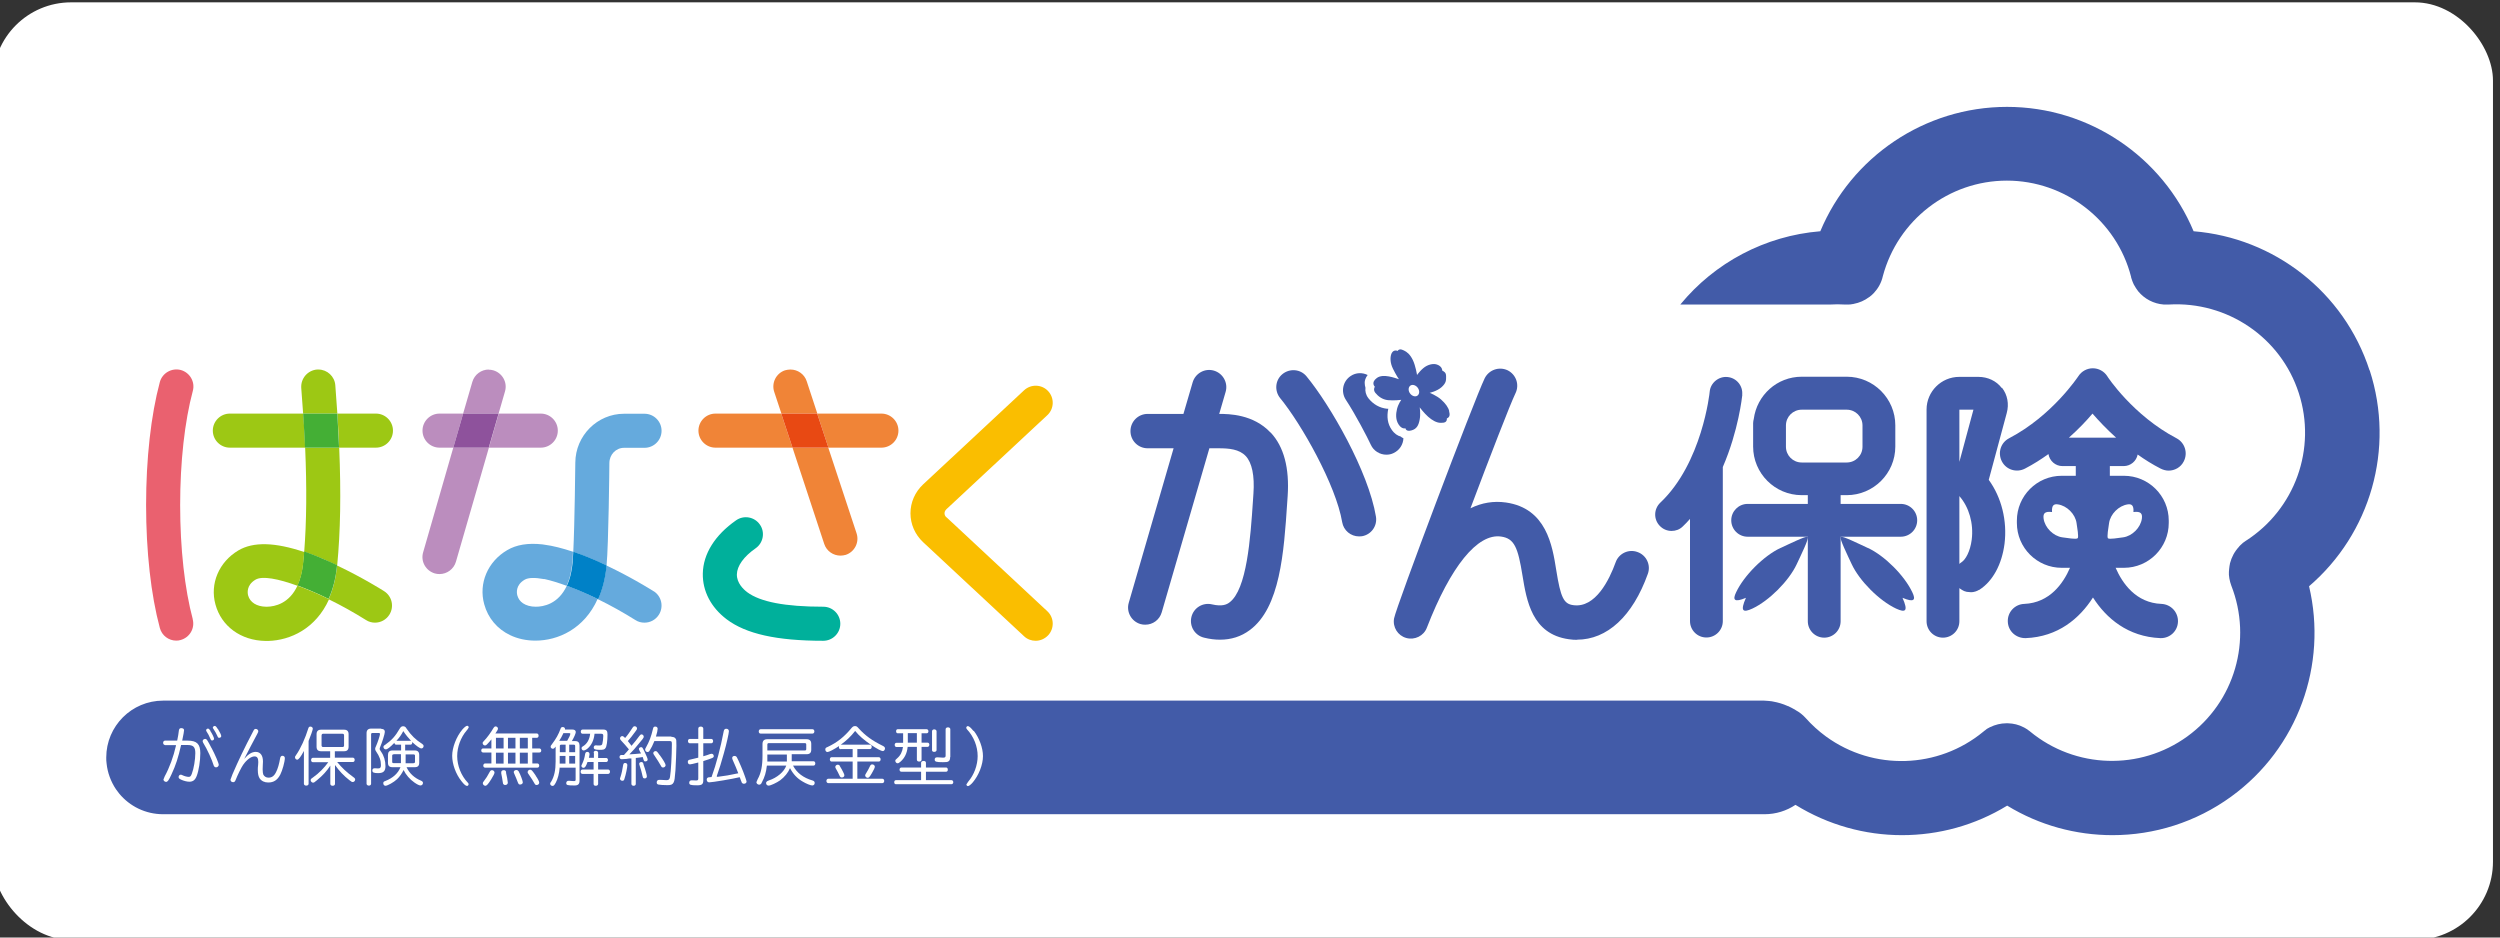 <?xml version="1.0" encoding="UTF-8"?>
<svg id="_レイヤー_1" data-name="レイヤー 1" xmlns="http://www.w3.org/2000/svg" width="160" height="60" viewBox="0 0 160 60">
  <rect x="0" y="0" width="160" height="60" fill="#333333" stroke="none"/>
  <defs>
    <style>
      .cls-1 {
        fill: #f08437;
      }

      .cls-1, .cls-2, .cls-3, .cls-4, .cls-5, .cls-6, .cls-7, .cls-8, .cls-9, .cls-10, .cls-11, .cls-12, .cls-13, .cls-14 {
        stroke-width: 0px;
      }

      .cls-2 {
        fill: #425ba8;
      }

      .cls-3 {
        fill: #ea616f;
      }

      .cls-4 {
        fill: #9dc814;
      }

      .cls-5 {
        fill: #9cc715;
      }

      .cls-6 {
        fill: #e84913;
      }

      .cls-7 {
        fill: #8e529c;
      }

      .cls-8 {
        fill: #fff;
      }

      .cls-9 {
        fill: #65aadd;
      }

      .cls-10 {
        fill: #00b09b;
      }

      .cls-11 {
        fill: #fabe00;
      }

      .cls-12 {
        fill: #0081c7;
      }

      .cls-13 {
        fill: #44af35;
      }

      .cls-14 {
        fill: #bb8dbe;
      }
    </style>
  </defs>
  <g id="gan_160x60" data-name="gan 160x60">
    <rect id="_長方形_1401" data-name="長方形 1401" class="cls-8" x="-.45" y=".15" width="160" height="60" rx="5" ry="5"/>
    <g id="gan">
      <g>
        <g>
          <g>
            <path class="cls-14" d="m29.64,26.47h-1.51c-.6,0-1.09.49-1.09,1.09s.49,1.09,1.09,1.09h.88l.63-2.18"/>
            <path class="cls-14" d="m34.61,26.47h-2.69l-.63,2.18h3.32c.6,0,1.09-.49,1.09-1.09s-.49-1.09-1.09-1.09"/>
            <path class="cls-14" d="m31.28,28.65h-2.27l-1.93,6.7c-.17.58.17,1.18.75,1.35.1.03.2.04.3.04.47,0,.91-.31,1.05-.79l2.11-7.3"/>
            <path class="cls-14" d="m31.28,23.65c-.47,0-.91.31-1.05.79l-.59,2.03h2.27l.41-1.42c.17-.58-.17-1.18-.75-1.35-.1-.03-.2-.04-.3-.04"/>
            <polyline class="cls-7" points="31.91 26.47 29.64 26.47 29.01 28.65 31.28 28.65 31.91 26.47"/>
          </g>
          <g>
            <path class="cls-1" d="m50,26.47h-4.21c-.6,0-1.09.49-1.09,1.09s.49,1.09,1.09,1.09h4.93l-.72-2.18"/>
            <path class="cls-1" d="m56.41,26.47h-4.11l.72,2.18h3.39c.6,0,1.09-.49,1.09-1.09s-.49-1.09-1.09-1.09"/>
            <path class="cls-1" d="m50.58,23.65c-.11,0-.23.02-.34.05-.57.19-.88.81-.69,1.38l.46,1.39h2.3l-.68-2.07c-.15-.46-.58-.75-1.04-.75"/>
            <path class="cls-1" d="m53.02,28.65h-2.3l2.03,6.16c.15.46.58.75,1.04.75.11,0,.23-.02.34-.05.57-.19.88-.81.69-1.38l-1.81-5.48"/>
          </g>
          <path class="cls-10" d="m52.69,38.83c-2.45,0-4.04-.31-4.87-.93-.25-.19-.67-.59-.66-1.14.01-.54.44-1.14,1.2-1.67.49-.34.62-1.03.27-1.52-.34-.49-1.02-.62-1.52-.27-1.35.94-2.11,2.15-2.13,3.41-.02,1.12.52,2.16,1.52,2.92,1.24.94,3.21,1.38,6.19,1.38.6,0,1.09-.49,1.09-1.09s-.49-1.09-1.09-1.09Z"/>
          <path class="cls-11" d="m60.57,33.11c-.1-.09-.12-.19-.12-.26s.02-.16.12-.26l6.46-6.02c.44-.41.46-1.1.05-1.54-.41-.44-1.1-.46-1.54-.05l-6.46,6.02c-.52.49-.81,1.15-.81,1.85s.29,1.36.81,1.85l6.46,6.02c.21.2.48.29.74.29.29,0,.58-.12.8-.35.41-.44.39-1.13-.05-1.54l-6.46-6.02Z"/>
          <path class="cls-3" d="m12.34,39.64c-.52-1.94-.81-4.53-.81-7.31s.29-5.37.81-7.31c.16-.58-.19-1.18-.77-1.34-.58-.15-1.18.19-1.34.77-.57,2.12-.88,4.91-.88,7.87s.31,5.76.88,7.87c.13.49.57.81,1.05.81.09,0,.19-.01.28-.04.58-.16.93-.75.77-1.34Z"/>
          <g>
            <path class="cls-9" d="m41.83,37.84c-.06-.04-1.37-.87-3.02-1.65v.02c-.08.84-.27,1.54-.54,2.14.82.4,1.64.86,2.39,1.33.18.12.38.17.59.17.36,0,.71-.18.92-.51.32-.51.17-1.18-.33-1.5"/>
            <path class="cls-9" d="m38.82,36.19c.13-1.36.18-6.32.18-6.55h0c0-.55.42-.98.94-.98h1.31c.6,0,1.09-.49,1.09-1.09s-.49-1.09-1.09-1.09h-1.31c-1.71,0-3.11,1.4-3.12,3.13h0c0,.05-.04,3.88-.13,5.71.53.18,1.1.4,1.71.68.14.06.28.13.42.2"/>
            <path class="cls-9" d="m36.28,37.48c-.55,1.19-1.51,1.35-1.99,1.35-.33,0-.61-.08-.82-.22-.18-.12-.3-.29-.36-.5-.04-.15-.13-.66.47-1.01.24-.14.67-.14,1.22-.04h.05c.41.09.9.24,1.41.43.18-.38.31-.86.37-1.49.02-.17.03-.4.04-.69-.67-.22-1.28-.38-1.83-.45h0s-.13-.02-.13-.02h0c-.92-.1-1.66.02-2.25.37-1.25.73-1.84,2.13-1.47,3.46.24.89.84,1.59,1.66,1.98.48.23,1.03.35,1.62.35,1.43,0,3.12-.74,3.98-2.67-.69-.34-1.37-.63-2-.86"/>
          </g>
          <g>
            <polyline class="cls-4" points="17.04 41.01 17.05 41.01 17.05 41.01 17.04 41.01"/>
            <polyline class="cls-5" points="17.06 41.01 17.05 41.01 17.05 41.01 17.06 41.01"/>
            <path class="cls-4" d="m17.15,41.01h0s-.09,0-.09,0c.03,0,.07,0,.08,0Z"/>
            <path class="cls-4" d="m16.96,41.01s.04,0,.08,0h-.08s0,0,0,0Z"/>
            <g>
              <path class="cls-4" d="m24.59,37.84c-.06-.04-1.37-.87-3.02-1.65v.02c-.08.84-.27,1.54-.54,2.14.82.4,1.64.86,2.39,1.33.18.12.39.17.58.17.36,0,.71-.18.92-.51.32-.51.17-1.18-.33-1.5"/>
              <path class="cls-4" d="m21.71,28.65h-2.18c.11,2.57.09,4.73-.06,6.66.53.18,1.09.4,1.69.68.14.06.28.13.42.2.21-2.19.25-4.6.13-7.53"/>
              <path class="cls-4" d="m20.38,23.65h-.09c-.6.05-1.05.57-1.01,1.18.04.57.08,1.11.12,1.64h2.19c-.04-.58-.08-1.19-.13-1.81-.04-.57-.52-1.01-1.08-1.01"/>
              <path class="cls-4" d="m24.07,26.47h-2.48c.05.76.09,1.48.11,2.18h2.36c.6,0,1.09-.49,1.09-1.09s-.49-1.09-1.09-1.09"/>
              <path class="cls-4" d="m19.41,26.47h-4.7c-.6,0-1.09.49-1.09,1.09s.49,1.09,1.09,1.09h4.82c-.03-.7-.07-1.42-.12-2.18"/>
              <path class="cls-13" d="m19.46,35.31c-.02.23-.04.46-.06.68-.06.62-.19,1.1-.37,1.48.63.23,1.31.52,2,.86.27-.6.46-1.3.54-2.14v-.02c-.14-.07-.28-.13-.42-.2-.6-.27-1.17-.5-1.69-.68h0"/>
              <path class="cls-13" d="m21.59,26.47h-2.19c.05.76.09,1.49.12,2.18h2.18c-.03-.7-.07-1.42-.11-2.18h0"/>
              <path class="cls-4" d="m19.04,37.48c-.53,1.15-1.45,1.34-1.94,1.35h-.08c-.59-.01-1.02-.28-1.14-.72-.04-.15-.12-.66.47-1.01h0c.43-.26,1.46-.06,2.69.39.17-.38.31-.86.37-1.48.02-.22.04-.45.06-.68-1.87-.63-3.26-.67-4.22-.1h0c-1.24.74-1.83,2.13-1.46,3.46.38,1.39,1.62,2.3,3.19,2.33h.08s.01,0,.01,0h.1c1.41-.04,3.04-.78,3.89-2.67-.69-.34-1.37-.63-2-.86Z"/>
            </g>
          </g>
          <path class="cls-12" d="m36.69,35.31h0c-.01.28-.03.52-.04.69-.06.62-.19,1.11-.37,1.49.63.23,1.31.52,2,.86.27-.6.46-1.3.54-2.14v-.02c-.14-.07-.28-.13-.42-.2-.61-.28-1.18-.5-1.71-.68h0"/>
          <polyline class="cls-6" points="52.3 26.47 50 26.47 50.72 28.65 53.02 28.65 52.3 26.47"/>
        </g>
        <path class="cls-2" d="m151.65,23.7c-1.63-5.02-6.11-8.48-11.26-8.9-1.99-4.76-6.67-7.96-11.94-7.96s-9.96,3.2-11.95,7.96c-3.54.29-6.76,2.01-8.96,4.69h9.6c.31-.02.61-.02.92,0,.02,0,.04,0,.05,0,.03,0,.06,0,.09,0,.02,0,.03,0,.05,0h.06c.09,0,.17-.01.26-.03.02,0,.04,0,.06-.01.37-.07.71-.22,1-.44,0,0,.01,0,.02-.01.1-.07.19-.16.27-.24,0,0,0,0,.01-.01.27-.29.48-.66.57-1.07.96-3.6,4.22-6.12,7.94-6.12s7.02,2.53,7.95,6.16c0,0,0,.01,0,.02,0,.03.02.05.02.07.02.05.03.1.05.15.01.03.02.05.03.08.02.05.04.09.06.14,0,.01.02.03.02.04.08.15.18.3.28.43.4.48.98.79,1.63.84.02,0,.04,0,.07,0,.03,0,.06,0,.09,0,.05,0,.11,0,.16,0,0,0,0,0,0,0,3.74-.22,7.17,2.1,8.32,5.66,1.16,3.56-.24,7.45-3.4,9.47,0,0,0,0,0,0-.05.03-.1.07-.14.1-.02.01-.04.02-.05.04-.04.03-.08.07-.12.11-.02.02-.04.03-.05.05-.03.02-.05.05-.07.08-.28.3-.47.66-.57,1.05,0,.02-.01.04-.01.05,0,.04-.01.07-.02.11-.02.13-.03.26-.04.39,0,.06,0,.13,0,.19,0,0,0,0,0,0,.01.15.04.31.08.46,0,0,0,0,0,0,.02.07.04.14.07.22,0,0,0,0,0,0,1.37,3.49.22,7.46-2.81,9.66-3.03,2.2-7.17,2.07-10.06-.31,0,0,0,0-.01-.01-.02-.02-.04-.03-.07-.05-.04-.03-.08-.06-.12-.09-.02-.01-.04-.03-.07-.04-.05-.03-.09-.06-.14-.08,0,0,0,0,0,0-.32-.17-.66-.25-1.01-.26-.03,0-.06,0-.09,0,0,0-.01,0-.02,0-.35,0-.71.09-1.04.25-.01,0-.03.01-.04.02-.03.02-.06.04-.09.05-.04.02-.08.04-.11.07-.02.01-.04.03-.06.05-.04.03-.09.06-.13.1,0,0,0,0,0,0-2.89,2.38-7.03,2.51-10.06.31-.48-.35-.93-.76-1.32-1.2-.18-.2-.39-.36-.61-.48,0,0,0,0,0,0-.05-.04-.11-.07-.17-.1-.03-.02-.06-.04-.09-.05-.08-.04-.16-.08-.24-.12,0,0-.01,0-.02,0,0,0-.02,0-.02-.01,0,0,0,0,0,0-.29-.13-.59-.22-.92-.28,0,0,0,0,0,0-.03,0-.07-.01-.1-.02,0,0,0,0-.01,0-.06,0-.12-.02-.18-.02-.1,0-.19-.02-.29-.02H10.44c-2.01,0-3.64,1.63-3.64,3.64h0s0,0,0,0c0,.13,0,.25.02.37.06.61.28,1.18.6,1.66.07.1.14.19.21.28.67.81,1.68,1.32,2.81,1.32h102.47s.01,0,.02,0c.73,0,1.41-.22,1.98-.6,0,0,0,0,0,0,2.09,1.29,4.45,1.94,6.81,1.94s4.68-.63,6.74-1.89c2.06,1.26,4.4,1.89,6.74,1.89,2.66,0,5.33-.82,7.6-2.47,4.27-3.1,6.17-8.44,4.98-13.46,3.92-3.36,5.51-8.8,3.88-13.82Z"/>
      </g>
      <g>
        <path class="cls-8" d="m10.56,47.68c-.07,0-.12-.06-.12-.14s.05-.14.12-.14h.78c.04-.19.1-.52.11-.66.02-.1.06-.14.15-.14.11,0,.18.05.18.13,0,.06-.04.3-.12.67h.35c.59,0,.81.22.81.8,0,.5-.1,1.13-.23,1.46-.1.26-.24.37-.47.37-.15,0-.35-.05-.55-.14l-.03-.02c-.07-.03-.11-.08-.11-.14,0-.08.06-.15.13-.15.03,0,.06,0,.11.03.14.07.31.11.41.11s.14-.05.2-.21c.12-.31.22-.9.22-1.31,0-.39-.12-.52-.51-.52h-.4c-.18.8-.34,1.29-.61,1.87-.18.39-.25.49-.35.49-.09,0-.17-.08-.17-.15t.08-.2c.3-.55.57-1.28.72-1.96v-.04s-.71,0-.71,0Zm2.98.19c.24.46.46.97.46,1.08,0,.08-.08.16-.17.16-.07,0-.12-.04-.15-.11-.11-.37-.41-1.03-.68-1.47-.02-.04-.03-.07-.03-.1,0-.08.08-.14.16-.14.1,0,.14.07.41.59Zm-.08-1.09c.11.16.24.43.24.5,0,.06-.06.11-.12.11-.06,0-.08-.02-.12-.12-.1-.23-.13-.28-.25-.47-.01-.02-.02-.04-.02-.06,0-.06.06-.11.12-.11.05,0,.09.04.16.14Zm.49-.12c.12.19.21.38.21.45,0,.06-.06.11-.13.11-.06,0-.08-.02-.12-.12-.04-.1-.17-.34-.25-.45-.03-.04-.04-.06-.04-.08,0-.05.06-.11.12-.11s.1.04.2.2Z"/>
        <path class="cls-8" d="m16.36,48.12c.3,0,.47.22.47.62,0,.06,0,.09-.01.2,0,.1-.01.2-.01.3,0,.16.02.27.04.33.06.12.18.2.33.2.22,0,.37-.11.49-.36.11-.21.2-.53.26-.89.02-.1.07-.15.14-.15.1,0,.16.06.16.15,0,.23-.16.8-.29,1.05-.18.35-.42.51-.77.51-.24,0-.43-.09-.55-.26-.08-.12-.12-.29-.12-.55,0-.1,0-.17.02-.32,0-.06.01-.14.01-.18,0-.25-.07-.36-.24-.36-.22,0-.5.21-.73.54-.12.17-.36.66-.48.97-.04.1-.08.14-.16.14-.1,0-.17-.07-.17-.16t.13-.35c.39-.9.72-1.6,1.35-2.8.04-.08.08-.1.14-.1.08,0,.16.07.16.14,0,.04,0,.06-.07.19-.27.49-.61,1.16-.83,1.59.25-.3.49-.45.74-.45Z"/>
        <path class="cls-8" d="m19.75,50.16c0,.07-.06.12-.15.12s-.15-.05-.15-.12v-2.1c-.2.38-.34.56-.43.56-.07,0-.14-.07-.14-.15,0-.04,0-.06.07-.15.29-.41.59-1.08.78-1.7.02-.08.07-.12.13-.12.09,0,.16.06.16.14,0,.06-.14.47-.27.78v2.75Zm1.69-1.67h1.14c.07,0,.12.06.12.14s-.04.14-.12.14h-1c.3.37.6.65,1.04.97.08.05.11.1.11.15,0,.08-.07.16-.15.16-.06,0-.08-.01-.22-.12-.37-.29-.66-.6-.92-.97v1.21c0,.07-.06.12-.15.12s-.15-.05-.15-.12v-1.17c-.21.33-.49.64-.86.94-.16.14-.19.15-.25.15-.07,0-.15-.08-.15-.16,0-.04.02-.08.05-.1t.11-.08c.37-.26.73-.63.97-.97h-.99c-.07,0-.11-.06-.11-.14s.05-.14.11-.14h1.11v-.42h-.58c-.19,0-.29-.09-.29-.29v-.8c0-.2.1-.29.29-.29h1.47c.2,0,.29.1.29.29v.8c0,.19-.09.29-.29.29h-.59v.42Zm-.86-.78c0,.06.04.1.1.1h1.24c.06,0,.1-.03.1-.1v-.65c0-.06-.03-.1-.1-.1h-1.24c-.06,0-.09.03-.1.1v.65Z"/>
        <path class="cls-8" d="m24.4,46.65c.15,0,.23.06.23.19s-.18.69-.3.97c-.02.05-.03.08-.03.11,0,.05,0,.06.09.19.18.25.28.58.28.92,0,.32-.13.45-.47.45-.28,0-.37-.04-.37-.17,0-.09.05-.14.14-.14t.05,0c.06,0,.14.01.17.01.14,0,.19-.05.19-.21,0-.31-.09-.56-.31-.88-.04-.06-.06-.1-.06-.15s0-.08.06-.2c.09-.19.25-.68.25-.76,0-.05-.03-.07-.1-.07h-.38c-.06,0-.09.03-.09.09v3.16c0,.07-.06.12-.14.12s-.15-.05-.15-.12v-3.24c0-.19.1-.29.29-.29h.65Zm2.15,1.38c.19,0,.28.1.28.29v.5c0,.19-.09.28-.28.28h-.53c.17.38.5.69.92.86.09.04.13.08.13.15,0,.09-.07.16-.16.16-.08,0-.22-.07-.39-.19-.29-.2-.55-.5-.69-.8-.1.21-.25.43-.42.59-.2.19-.61.42-.74.42-.08,0-.14-.07-.14-.16,0-.08.02-.11.14-.15.48-.19.81-.49.96-.88h-.52c-.19,0-.28-.09-.28-.28v-.5c0-.19.09-.29.28-.29h.56v-.37h-.31c-.07,0-.11-.04-.12-.12-.28.29-.45.42-.55.42-.08,0-.15-.07-.15-.15,0-.06.02-.09.12-.15.41-.29.64-.54.93-1.04.06-.1.12-.14.21-.14.07,0,.14.03.18.09,0,.01.02.02.04.06.29.43.59.72,1,.98.06.04.09.08.09.14,0,.08-.06.15-.14.15-.1,0-.31-.15-.59-.41,0,.02,0,.03,0,.05,0,.07-.04.12-.12.12h-.33v.37h.6Zm-1.36.25c-.06,0-.09.03-.09.08v.4c0,.06.03.08.09.08h.47v-.57h-.47Zm1.09-.87s.02,0,.03,0l-.02-.02c-.14-.14-.32-.36-.48-.6-.13.25-.25.42-.44.62h.91Zm.19,1.43c.06,0,.09-.03.09-.08v-.4c0-.05-.04-.08-.09-.08h-.51v.57h.51Z"/>
        <path class="cls-8" d="m29.98,46.58s0,.04-.12.18c-.37.43-.6,1.05-.6,1.63,0,.61.26,1.27.68,1.7.04.04.05.06.05.1,0,.06-.05.11-.1.11-.08,0-.2-.1-.36-.31-.36-.45-.59-1.09-.59-1.62s.27-1.23.65-1.68c.14-.16.25-.24.31-.24.06,0,.1.05.1.11Z"/>
        <path class="cls-8" d="m34.07,47.9h.45c.07,0,.12.06.12.13,0,.08-.04.13-.12.13h-.45v.7h.32c.07,0,.12.06.12.14s-.05.13-.12.13h-3.34c-.07,0-.12-.05-.12-.13s.05-.14.12-.14h.4v-.7h-.53c-.07,0-.12-.05-.12-.13s.05-.13.12-.13h.53v-.58c-.09.12-.15.18-.29.33-.04.04-.08.06-.12.06-.08,0-.15-.07-.15-.15,0-.05.01-.07.11-.17.18-.19.41-.5.59-.81.04-.06.08-.09.13-.09.08,0,.15.07.15.14,0,.05-.03.12-.15.29l-.02.02h2.65c.07,0,.12.06.12.14s-.04.14-.12.14h-.29v.68Zm-2.42,1.54c0,.06-.07.21-.21.43-.2.32-.29.42-.38.42-.08,0-.16-.08-.16-.16,0-.05.01-.07.07-.14.12-.15.26-.37.36-.57.05-.1.09-.13.16-.13.08,0,.16.07.16.16Zm.09-1.54h.49v-.68h-.49v.68Zm0,.27v.7h.49v-.7h-.49Zm.64,1.26c.05.18.12.57.12.66,0,.09-.07.15-.17.15-.06,0-.1-.03-.13-.07-.01-.02-.01-.03-.02-.1-.02-.1-.03-.2-.05-.31-.02-.09-.03-.17-.05-.26,0-.04,0-.06,0-.08,0-.08.06-.13.17-.13.08,0,.12.04.15.14Zm.13-1.53h.48v-.68h-.48v.68Zm0,.27v.7h.48v-.7h-.48Zm.68,1.19c.11.19.27.62.27.71,0,.08-.08.14-.17.14-.08,0-.1-.02-.15-.14-.04-.11-.16-.41-.23-.56-.02-.04-.03-.07-.03-.1,0-.07.07-.13.17-.13.06,0,.1.03.14.08Zm.08-1.46h.51v-.68h-.51v.68Zm0,.27v.7h.51v-.7h-.51Zm1.01,1.47c.15.21.23.38.23.45,0,.08-.07.15-.16.15-.08,0-.1-.02-.16-.13-.08-.14-.17-.29-.38-.59-.04-.05-.04-.07-.04-.11,0-.08.07-.15.16-.15s.12.04.36.38Z"/>
        <path class="cls-8" d="m35.82,49.12c-.03.39-.12.72-.25.97-.09.16-.13.21-.21.21s-.15-.07-.15-.14c0-.04,0-.05.08-.16.18-.31.27-.71.27-1.26v-.96c-.08.11-.12.14-.18.14-.07,0-.14-.06-.14-.13,0-.05.01-.07.07-.14.29-.39.43-.64.57-1.02.02-.07.07-.1.13-.1.09,0,.15.05.15.12,0,.02,0,.02,0,.04h.47c.14,0,.22.06.22.16,0,.09-.11.34-.25.58h.22c.18,0,.27.1.27.28v2.25c0,.22-.09.31-.31.31-.47,0-.54-.02-.54-.15,0-.09.06-.15.14-.15.01,0,.02,0,.06,0,.06,0,.17.02.28.02.1,0,.12-.02.12-.1v-.76h-.99Zm.48-1.71c.11-.18.2-.38.2-.44,0-.04-.02-.05-.08-.05h-.37v.02c-.07.15-.19.38-.26.47h.51Zm-.39.25c-.05,0-.08.03-.08.08v.4h.37v-.48h-.28Zm.28.72h-.37v.49h.37v-.49Zm.24-.24h.38v-.4c0-.05-.03-.08-.08-.08h-.3v.48Zm.38.73v-.49h-.38v.49h.38Zm1.18-.7c0-.07.06-.12.14-.12s.15.05.15.12v.34h.52c.06,0,.11.06.11.13s-.05.13-.11.13h-.52v.48h.64c.07,0,.12.06.12.14s-.05.14-.12.14h-.64v.64c0,.07-.06.12-.15.12s-.14-.04-.14-.12v-.64h-.71c-.07,0-.12-.05-.12-.14s.05-.14.12-.14h.71v-.48h-.39c-.1.28-.16.37-.26.37-.07,0-.13-.06-.13-.12,0-.03,0-.05.04-.11.1-.22.16-.39.2-.66.02-.09.06-.13.14-.13.08,0,.14.06.14.14,0,.04-.01.1-.04.24h.32v-.34Zm-.7-1.21c-.07,0-.12-.05-.12-.13,0-.08.04-.14.12-.14h1.3c.22,0,.29.08.29.31,0,.42-.05.78-.13.88-.06.09-.14.11-.37.11-.29,0-.38-.04-.38-.15,0-.09.05-.14.14-.14t.1.01s.09,0,.13,0c.11,0,.16-.03.18-.11.03-.12.06-.33.06-.5,0-.1-.03-.14-.13-.14h-.43c-.04.42-.2.74-.45.95-.1.08-.19.12-.25.12-.07,0-.13-.07-.13-.14,0-.05.02-.09.08-.12.27-.16.43-.44.47-.81h-.47Z"/>
        <path class="cls-8" d="m39.94,48.31c.1-.11.27-.29.31-.35-.14-.17-.33-.39-.51-.58-.04-.05-.06-.08-.06-.12,0-.08.07-.15.14-.15.06,0,.08.02.19.12h0c.15-.17.33-.43.47-.65.04-.07.08-.1.14-.1.08,0,.15.06.15.14,0,.04-.01.07-.07.15-.23.32-.38.5-.52.66l.02.02c.07.08.12.15.21.27v.02c.22-.26.33-.39.51-.64.05-.07.09-.1.14-.1.07,0,.14.07.14.15,0,.04-.01.06-.08.16-.53.65-.57.69-.84.97.14,0,.64-.05.74-.06v-.02c-.04-.05-.06-.09-.1-.18-.02-.04-.03-.06-.03-.09,0-.06.06-.11.14-.11s.08,0,.23.31c.12.25.19.42.19.48,0,.07-.06.12-.15.12-.07,0-.08-.02-.12-.13-.02-.05-.03-.08-.04-.13v-.02c-.15.02-.25.04-.45.06v1.66c0,.08-.06.12-.14.12s-.14-.05-.14-.12v-1.63h-.13s-.18.03-.18.03q-.3.02-.31.02c-.09,0-.14-.06-.14-.14,0-.07.04-.12.1-.13.02,0,.04,0,.16,0h.04Zm.21.65c0,.15-.09.6-.19.9-.02.08-.06.11-.13.11-.08,0-.15-.06-.15-.13,0-.02,0-.04.03-.11.07-.21.13-.49.17-.76.02-.1.05-.14.13-.14s.14.05.14.14Zm1.03-.04c.12.32.22.69.22.77s-.06.13-.14.13c-.05,0-.09-.02-.11-.06t-.03-.1c-.04-.22-.09-.36-.2-.72,0-.03-.01-.04-.01-.06,0-.06.06-.11.14-.11.07,0,.1.03.14.14Zm1.79-1.76c.13,0,.21.03.26.1.06.07.06.11.06.47,0,.25-.04,1.29-.06,1.56-.04.52-.06.68-.12.79-.07.13-.16.17-.39.17-.25,0-.51-.02-.59-.04-.07-.02-.1-.06-.1-.14,0-.1.06-.16.16-.16.02,0,.04,0,.08,0,.09.01.28.02.39.02.14,0,.19-.05.22-.2.06-.33.12-1.41.12-2.1,0-.17-.02-.2-.12-.2h-1c-.1.25-.2.45-.31.62-.04.06-.08.08-.13.08-.08,0-.15-.07-.15-.15,0-.04,0-.06.05-.14.22-.39.33-.69.45-1.19.02-.11.06-.15.15-.15.09,0,.15.06.15.14,0,.08-.04.28-.11.5h.99Zm-.75,1.16c.22.3.38.57.38.65s-.08.15-.16.15c-.07,0-.1-.02-.16-.14-.08-.14-.23-.39-.43-.68-.02-.03-.04-.06-.04-.1,0-.07.07-.13.15-.13.07,0,.1.03.26.26Z"/>
        <path class="cls-8" d="m44.69,46.63c0-.08.06-.13.16-.13s.16.06.16.13v.66h.51c.07,0,.12.06.12.14s-.05.14-.12.14h-.51v.83c.18-.05.28-.08.43-.14.04-.01.08-.02.1-.02.08,0,.14.06.14.15,0,.1-.04.12-.67.32v1.23c0,.25-.09.32-.39.32-.43,0-.51-.03-.51-.17,0-.09.06-.15.15-.15.02,0,.02,0,.05,0,.07,0,.16.01.25.01s.13-.03.13-.12v-1.03c-.31.08-.48.12-.53.12-.09,0-.14-.06-.14-.16,0-.06.03-.11.08-.13.02,0,.04-.01.13-.03.16-.04.26-.06.46-.11v-.92h-.54c-.07,0-.12-.06-.12-.14s.04-.14.12-.14h.54v-.66Zm1.22,3.09c.49-.06.78-.11,1.34-.23-.13-.34-.18-.45-.36-.86-.02-.06-.03-.08-.03-.12,0-.08.06-.13.15-.13.06,0,.12.03.15.09.11.2.4.87.52,1.23q.1.28.1.32c0,.08-.07.14-.17.14-.06,0-.11-.03-.14-.08,0-.02-.01-.03-.05-.13-.04-.1-.04-.13-.08-.21-.44.11-1.76.33-1.95.33-.1,0-.16-.07-.16-.18,0-.07.04-.12.11-.14.02,0,.03,0,.2-.02.3-.82.58-1.89.78-2.94.02-.1.07-.15.16-.15.1,0,.17.06.17.16,0,.12-.15.8-.32,1.4-.15.55-.3,1.03-.46,1.48v.02s.02,0,.02,0Z"/>
        <path class="cls-8" d="m50.76,49.01c.24.45.65.77,1.24.94.1.03.14.08.14.16,0,.1-.07.16-.16.16-.1,0-.4-.12-.61-.25-.35-.2-.61-.48-.81-.86-.12.29-.35.57-.63.78-.23.16-.61.34-.74.34-.09,0-.16-.07-.16-.16,0-.06.03-.1.08-.13.02-.01.02-.01.09-.04.53-.17.99-.56,1.12-.95h-1.24c-.05.44-.14.73-.32,1.07-.03.06-.04.07-.04.08-.04.05-.08.07-.13.07-.1,0-.18-.08-.18-.16t.08-.19c.22-.39.31-.86.31-1.51v-.74c0-.21.1-.31.31-.31h2.51c.2,0,.3.1.3.3v.37c0,.2-.1.29-.3.29h-.95v.45h1.4c.06,0,.11.06.11.14s-.05.14-.11.14h-1.31Zm1.24-2.34c.07,0,.12.06.12.14s-.05.14-.12.14h-3.32c-.08,0-.12-.06-.12-.14s.05-.14.12-.14h3.32Zm-2.89,1.61v.1c0,.14,0,.16,0,.36h1.25v-.45h-1.24Zm2.4-.25c.06,0,.09-.03.09-.09v-.29c0-.06-.03-.09-.09-.09h-2.31c-.06,0-.09.03-.09.1v.37h2.4Z"/>
        <path class="cls-8" d="m53.8,47.95c-.07,0-.11-.06-.11-.14,0-.03,0-.04.02-.07-.33.22-.66.39-.75.39-.08,0-.14-.07-.14-.16s.03-.12.16-.17c.61-.29,1.05-.64,1.52-1.21.08-.09.13-.12.22-.12s.13.02.24.15c.41.45.84.77,1.55,1.12.08.04.13.09.13.16,0,.09-.07.17-.14.17-.1,0-.38-.15-.74-.39-.48-.33-.78-.59-1.03-.9-.27.35-.58.64-.92.88h1.87c.06,0,.11.06.11.14,0,.08-.05.14-.11.14h-.81v.52h1.37c.07,0,.12.06.12.14,0,.08-.05.14-.12.14h-1.37v1.1h1.6c.07,0,.12.06.12.14s-.05.14-.12.14h-3.46c-.07,0-.12-.06-.12-.14s.05-.14.12-.14h1.56v-1.1h-1.35c-.06,0-.11-.06-.11-.14s.05-.14.11-.14h1.35v-.52h-.75Zm-.05,1.08c.06.08.2.35.25.46.03.08.04.1.04.13,0,.08-.07.14-.16.14-.08,0-.11-.03-.15-.12-.06-.13-.15-.31-.24-.46-.02-.03-.03-.06-.03-.1,0-.07.07-.14.16-.14.05,0,.1.03.14.08Zm2.24.04c0,.06-.08.23-.2.43-.14.23-.18.28-.26.28-.08,0-.16-.08-.16-.15,0-.04.01-.06.06-.14.09-.14.19-.33.25-.46.03-.07.08-.11.14-.11.09,0,.17.07.17.15Z"/>
        <path class="cls-8" d="m58.95,48.82c0-.07.06-.12.16-.12s.15.05.15.12v.3h1.29c.07,0,.11.06.11.14,0,.08-.04.13-.11.13h-1.29v.54h1.64c.06,0,.11.06.11.13s-.05.13-.11.13h-3.56c-.07,0-.11-.05-.11-.13s.04-.13.11-.13h1.61v-.54h-1.26c-.07,0-.12-.05-.12-.13,0-.08.05-.14.12-.14h1.26v-.3Zm.03-1.29h.39c.06,0,.11.06.11.13s-.05.14-.11.14h-.39v.82c0,.07-.06.12-.15.12s-.15-.04-.15-.12v-.82h-.59c-.04.4-.19.71-.45.94-.09.08-.14.11-.2.11-.07,0-.14-.08-.14-.15,0-.06,0-.07.12-.17.21-.18.33-.42.37-.72h-.42c-.06,0-.11-.06-.11-.14s.05-.13.11-.13h.43v-.61h-.35c-.06,0-.1-.05-.1-.13s.04-.13.1-.13h1.86c.06,0,.11.06.11.13s-.04.13-.11.13h-.33v.61Zm-.88-.61v.61h.58v-.61h-.58Zm1.84,1.09c0,.06-.06.11-.15.11s-.14-.04-.14-.11v-1.21c0-.07.06-.12.14-.12s.15.05.15.12v1.21Zm.87.44c0,.16-.04.25-.13.29-.06.03-.12.04-.33.04-.44,0-.53-.03-.53-.17,0-.09.05-.14.15-.14.01,0,.02,0,.06,0,.11,0,.23.02.32.02.13,0,.17-.03.17-.13v-1.69c0-.07.06-.12.15-.12s.15.05.15.12v1.78Z"/>
        <path class="cls-8" d="m62.32,46.77c.35.45.59,1.1.59,1.62,0,.55-.27,1.23-.65,1.68-.14.16-.25.24-.31.24-.06,0-.1-.05-.1-.11t.12-.18c.37-.43.6-1.05.6-1.63,0-.62-.25-1.25-.68-1.71-.03-.04-.05-.07-.05-.1,0-.06.05-.11.1-.11.08,0,.2.11.36.31Z"/>
      </g>
      <g>
        <path class="cls-2" d="m111.5,25.27c.06-.58-.37-1.09-.94-1.14-.56-.06-1.09.37-1.14.94,0,.05-.48,4.57-3.16,7.1-.42.4-.44,1.06-.04,1.48.21.22.48.33.76.33.26,0,.52-.09.72-.29.16-.15.31-.31.46-.48v6.54c0,.58.47,1.05,1.05,1.05s1.05-.47,1.05-1.05v-9.86c1.01-2.34,1.23-4.49,1.25-4.63Z"/>
        <path class="cls-2" d="m118.6,34.35h3.05c.58,0,1.05-.47,1.05-1.05s-.47-1.05-1.05-1.05h-3.85v-.56h.39c1.71,0,3.11-1.39,3.11-3.11v-1.36c0-1.71-1.39-3.11-3.11-3.11h-2.88c-1.58,0-2.87,1.18-3.07,2.71-.02.08-.04.17-.04.26,0,.02,0,.03,0,.05,0,.03,0,.06,0,.09v1.36c0,1.71,1.39,3.11,3.11,3.11h.39v.56h-3.85c-.58,0-1.05.47-1.05,1.05s.47,1.05,1.05,1.05h3.85v5.41c0,.58.47,1.05,1.05,1.05s1.05-.47,1.05-1.05v-5.41h.8Zm-4.3-5.76v-1.36c0-.56.45-1.01,1.01-1.01h2.88c.56,0,1.01.45,1.01,1.01v1.36c0,.56-.45,1.01-1.01,1.01h-2.88c-.56,0-1.01-.45-1.01-1.01Z"/>
        <path class="cls-2" d="m113.96,35.07c.5-.23,1.67-.81,1.74-.71.08.11-.44,1.17-.71,1.75-.5,1.07-1.77,2.34-2.84,2.84-.59.27-.8.19-.41-.69-.76.32-.86.13-.63-.35.5-1.07,1.77-2.34,2.84-2.84"/>
        <path class="cls-2" d="m119.54,35.07c-.5-.23-1.67-.81-1.74-.71-.08.11.44,1.17.71,1.75.5,1.07,1.77,2.34,2.84,2.84.59.27.8.19.41-.69.76.32.86.13.63-.35-.5-1.07-1.77-2.34-2.84-2.84"/>
        <path class="cls-2" d="m100.94,40.95c-.18,0-.35-.01-.54-.04-2.36-.33-2.7-2.49-2.96-4.07-.29-1.8-.52-2.38-1.37-2.5-1.51-.22-3.23,1.91-4.75,5.83-.2.53-.78.81-1.32.66-.54-.15-.88-.69-.78-1.25.14-.77,5.13-13.98,5.8-15.37.27-.54.92-.77,1.47-.51.54.27.77.92.5,1.47-.35.73-1.63,4.04-2.88,7.36.73-.36,1.49-.48,2.27-.37,2.59.37,2.97,2.75,3.22,4.33.28,1.76.48,2.16,1.09,2.24,1.42.2,2.31-1.63,2.71-2.74.2-.57.83-.87,1.4-.66.57.2.87.83.66,1.4-.97,2.71-2.6,4.21-4.54,4.21Z"/>
        <g>
          <path class="cls-2" d="m89.71,27.99s-.04-.03-.06-.05c-.2-.05-.41-.18-.59-.45-.25-.36-.32-.81-.21-1.33-.03,0-.05,0-.08,0-.47-.05-.88-.28-1.19-.67-.17-.22-.22-.46-.19-.67-.03-.1-.05-.21-.05-.33,0-.13.05-.31.19-.49-.34-.17-.75-.16-1.08.06-.51.33-.65,1.01-.32,1.52.62.94,1.4,2.44,1.6,2.88.18.4.58.64,1,.64.15,0,.31-.03.45-.1.39-.18.62-.55.64-.95-.04-.02-.08-.04-.11-.06Z"/>
          <path class="cls-2" d="m81.31,27.68c-1.1-1.17-2.66-1.19-3.28-1.19l.41-1.41c.17-.58-.17-1.19-.75-1.36-.58-.17-1.19.17-1.36.75l-.59,2.02h-2.29c-.61,0-1.1.49-1.1,1.1s.49,1.1,1.1,1.1h1.66l-2.87,9.89c-.17.58.17,1.19.75,1.36.1.03.2.04.31.04.48,0,.91-.31,1.05-.79l3.05-10.5h.61c.65,0,1.3.06,1.71.49.41.43.58,1.27.5,2.41l-.03.45c-.16,2.4-.39,5.7-1.51,6.52-.17.13-.47.27-1.11.12-.59-.14-1.18.22-1.32.81-.14.59.22,1.18.81,1.32.36.09.7.13,1.02.13.71,0,1.35-.2,1.9-.61,1.95-1.43,2.19-4.99,2.4-8.14l.03-.44c.12-1.79-.24-3.16-1.08-4.06Z"/>
          <path class="cls-2" d="m86.98,34.33c-.53,0-.99-.38-1.08-.91-.4-2.38-2.62-6.3-3.97-7.94-.38-.47-.32-1.16.15-1.54.47-.38,1.16-.32,1.54.15,1.51,1.83,3.96,6.08,4.44,8.97.1.6-.3,1.16-.9,1.26-.06,0-.12.01-.18.01Z"/>
          <path class="cls-2" d="m92.75,26.31c-.06-.24-.24-.49-.52-.74-.28-.25-.73-.43-.73-.43,0,0,.47-.1.77-.37.3-.28.28-.44.28-.69s-.13-.29-.25-.37c0-.17-.12-.28-.26-.35-.14-.07-.39-.11-.72.05-.33.16-.63.59-.63.59,0,0-.09-.59-.27-.96-.18-.37-.38-.52-.57-.61-.19-.1-.33-.09-.4.03-.16-.07-.32-.01-.4.18-.08.2-.1.56.1.96.19.39.38.67.38.67-.23-.07-1.01-.38-1.41-.08-.41.3-.13.56-.13.56,0,0-.13.19.03.39.18.22.44.43.81.47.38.04.85-.02.85-.02,0,0-.19.26-.27.58-.08.32-.1.7.11,1.01.21.31.43.23.43.23,0,0,.02.23.37.14.35-.09.47-.33.54-.7.07-.37,0-.78,0-.78,0,0,.28.37.54.6.26.23.53.38.77.39.27.01.44-.03.43-.28.2-.09.2-.24.14-.48Zm-2.02-1c-.13.11-.35.05-.48-.12-.13-.17-.13-.39,0-.5.13-.11.35-.05.48.12.13.17.13.39,0,.5Z"/>
        </g>
        <path class="cls-2" d="m139.3,28.05c-2.79-1.46-4.43-3.95-4.44-3.98-.2-.31-.55-.5-.92-.5h0c-.37,0-.72.19-.92.5-.02.02-1.65,2.52-4.44,3.98-.54.28-.74.94-.46,1.48.28.54.94.74,1.48.46.54-.28,1.04-.6,1.5-.93.07.43.44.77.9.77h.85s0,.01,0,.02v.6h-.9c-1.59,0-2.87,1.29-2.87,2.87v.15c0,1.59,1.29,2.87,2.87,2.87h.53c-.43.99-1.29,2.24-2.93,2.31-.6.02-1.08.53-1.05,1.14.02.6.52,1.06,1.14,1.05,2.08-.08,3.46-1.27,4.31-2.6.85,1.33,2.23,2.51,4.31,2.6.01,0,.03,0,.04,0,.59,0,1.07-.46,1.09-1.05.02-.61-.45-1.11-1.05-1.14-1.64-.06-2.51-1.32-2.94-2.31h.53c1.59,0,2.87-1.29,2.87-2.87v-.15c0-1.59-1.29-2.87-2.87-2.87h-.9v-.6s0-.01,0-.02h.88c.45,0,.82-.32.9-.74.45.32.94.63,1.47.9.16.08.34.13.51.13.39,0,.78-.21.97-.59.28-.54.07-1.2-.46-1.48Zm-6.34,6.4c-.09.08-.66-.02-.97-.06-.58-.08-1.12-.62-1.2-1.2-.04-.32.06-.48.54-.42-.03-.42.11-.53.37-.49.58.08,1.12.62,1.2,1.2.04.27.15.9.07.97Zm3.21-2.17c.26-.04.4.07.37.49.48-.06.58.1.54.42-.08.58-.62,1.12-1.2,1.2-.31.04-.89.14-.97.06-.08-.07.03-.7.07-.97.08-.58.62-1.12,1.2-1.2Zm-3.76-4.27c.62-.55,1.13-1.09,1.51-1.54.39.45.9.99,1.51,1.54h-3.03Z"/>
        <path class="cls-2" d="m128.11,24.83c-.34-.45-.89-.71-1.49-.71h-1.23c-1.15,0-2.09.94-2.09,2.09v13.55c0,.58.47,1.05,1.05,1.05s1.05-.47,1.05-1.05v-2.12s.04.03.07.05c.03.02.06.04.09.06.04.02.07.04.11.06.03.02.07.03.11.04.04.01.07.03.11.03.04,0,.08.01.12.01.04,0,.07.01.11.01.02,0,.04,0,.06,0,.06,0,.13-.01.19-.03.03,0,.06-.02.1-.03.06-.02.12-.05.17-.08.02,0,.04-.01.05-.02.85-.55,1.43-1.62,1.6-2.94.18-1.47-.19-2.96-1.01-4.09l1.15-4.27c.16-.58.05-1.17-.3-1.62Zm-1.92,9.71c-.1.77-.4,1.28-.65,1.44-.05.03-.09.07-.14.11v-4.34c.62.71.92,1.75.79,2.79Zm-.79-4.98v-3.34s.9,0,.9,0l-.9,3.34Z"/>
      </g>
    </g>
  </g>
</svg>